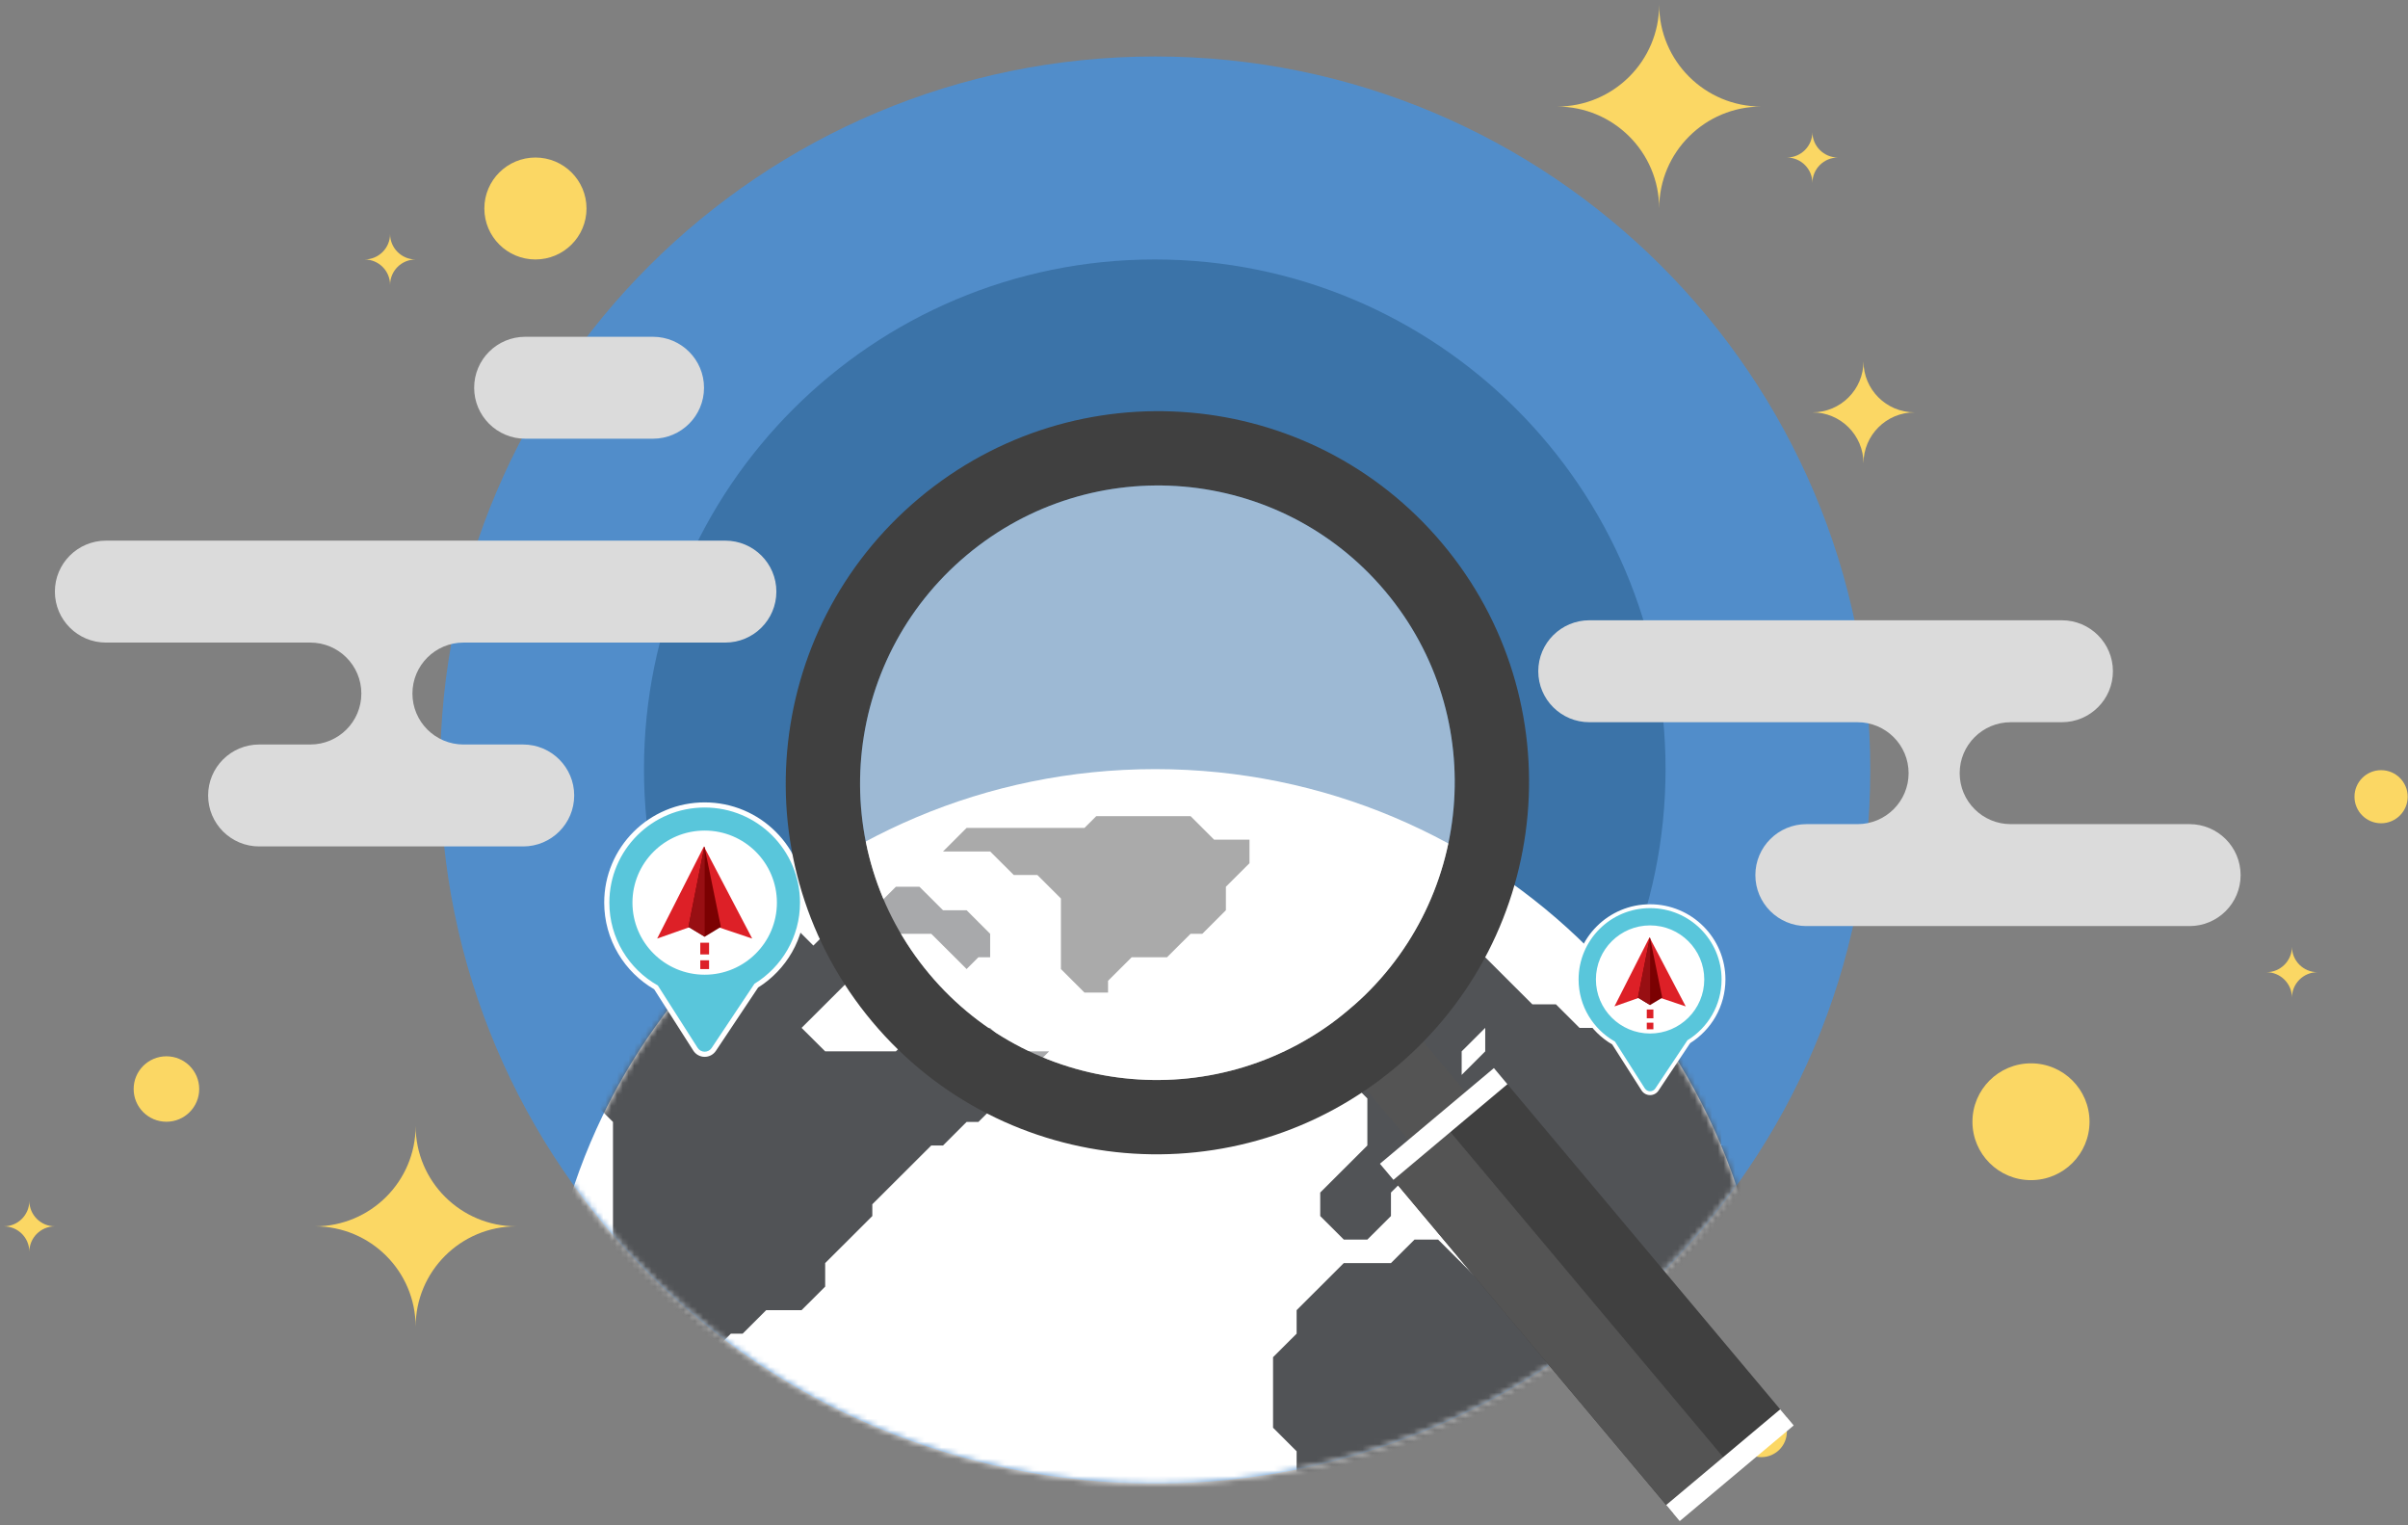 <?xml version="1.0" encoding="UTF-8" standalone="no"?>
<svg width="420px" height="266px" viewBox="0 0 420 266" version="1.1" xmlns="http://www.w3.org/2000/svg" xmlns:xlink="http://www.w3.org/1999/xlink" xmlns:sketch="http://www.bohemiancoding.com/sketch/ns">
    <rect x="0" y="0" width="420" height="266" fill="#808080" stroke="none"/>
    <!-- Generator: Sketch 3.3 (11970) - http://www.bohemiancoding.com/sketch -->
    <title>Illustration</title>
    <desc>Created with Sketch.</desc>
    <defs>
        <path id="path-1" d="M125.756,249.819 C56.872,249.819 1.029,194.113 1.029,125.39 C1.029,56.669 56.872,0.959 125.756,0.959 C194.636,0.959 250.477,56.669 250.477,125.39 C250.477,194.113 194.636,249.819 125.756,249.819 Z"></path>
        <path id="path-3" d="M1,73.463 C15.223,31.222 55.232,0.793 102.367,0.793 C149.497,0.793 189.506,31.222 203.729,73.464 C181.092,104.9 144.126,125.374 102.367,125.374 C60.606,125.374 23.637,104.9 1,73.463"></path>
    </defs>
    <g id="Page-1" stroke="none" stroke-width="1" fill="none" fill-rule="evenodd" sketch:type="MSPage">
        <g id="404" sketch:type="MSArtboardGroup" transform="translate(-430, -182)">
            <g id="Illustration" sketch:type="MSLayerGroup" transform="translate(430, 182)">
                <path d="M326.213,134.279 C326.213,202.998 270.368,258.708 201.492,258.708 C132.602,258.708 76.765,202.998 76.765,134.279 C76.765,65.553 132.602,9.848 201.492,9.848 C270.368,9.848 326.213,65.553 326.213,134.279" id="Fill-1" fill="#518DCA" sketch:type="MSShapeGroup"></path>
                <path d="M290.504,134.127 C290.504,183.214 250.616,223.004 201.413,223.004 C152.209,223.004 112.322,183.214 112.322,134.127 C112.322,85.039 152.209,45.248 201.413,45.248 C250.616,45.248 290.504,85.039 290.504,134.127" id="Fill-2" fill="#3B73A8" sketch:type="MSShapeGroup"></path>
                <g id="Group-5" transform="translate(75.736, 8.889)">
                    <mask id="mask-2" sketch:name="Clip 4" fill="white">
                        <use xlink:href="#path-1"></use>
                    </mask>
                    <g id="Clip-4"></g>
                    <path d="M125.756,125.238 C66.711,125.238 18.847,172.988 18.847,231.891 C18.847,290.794 66.711,338.546 125.756,338.546 C184.796,338.546 232.66,290.794 232.66,231.891 C232.66,172.988 184.796,125.238 125.756,125.238" id="Fill-3" fill="#FFFFFF" sketch:type="MSShapeGroup" mask="url(#mask-2)"></path>
                </g>
                <g id="Group-12" transform="translate(99.125, 133.333)">
                    <mask id="mask-4" sketch:name="Clip 7" fill="white">
                        <use xlink:href="#path-3"></use>
                    </mask>
                    <g id="Clip-7"></g>
                    <path d="M85.918,144.364 L77.693,136.163 L73.577,132.057 L69.467,132.057 L65.356,127.957 L61.245,123.851 L48.912,123.851 L44.801,127.957 L44.801,136.163 L40.686,140.264 L40.686,148.472 L44.801,152.567 L44.801,156.673 L53.023,164.876 L53.023,193.591 L57.134,197.693 L57.134,201.798 L61.245,197.693 L61.245,193.591 L65.356,189.49 L65.356,185.384 L69.467,181.283 L73.577,177.179 L75.639,177.179 L79.75,173.081 L83.861,168.977 L85.918,168.977 L90.03,164.876 L90.03,160.774 L94.14,156.673 L94.14,148.472 L90.03,144.364 L85.918,144.364" id="Fill-6" fill="#545454" sketch:type="MSShapeGroup" mask="url(#mask-4)"></path>
                    <path d="M32.464,119.754 L28.349,115.648 L24.238,115.648 L28.349,119.754 L32.464,119.754" id="Fill-8" fill="#545454" sketch:type="MSShapeGroup" mask="url(#mask-4)"></path>
                    <path d="M24.238,107.447 L24.238,103.342 L28.349,99.244 L30.407,99.244 L34.518,95.143 L40.686,95.143 L44.801,91.038 L44.801,86.933 L48.912,82.836 L53.023,78.73 L53.023,76.681 L63.302,66.428 L65.356,66.428 L69.467,62.322 L71.524,62.322 L75.639,58.224 L79.75,54.121 L83.861,50.014 L77.693,50.014 L73.577,45.918 L61.245,45.918 L57.134,50.014 L44.801,50.014 L40.686,45.918 L44.801,41.816 L53.023,33.606 L57.134,29.51 L63.302,29.51 L67.413,33.606 L69.467,35.659 L71.524,33.606 L73.577,33.606 L73.577,29.51 L69.467,25.403 L65.356,25.403 L61.245,21.307 L57.134,21.307 L53.023,25.403 L48.912,25.403 L44.801,29.51 L42.741,31.562 L38.628,27.457 L34.518,27.457 L30.407,31.562 L28.349,31.562 L24.238,35.659 L22.184,35.659 L18.074,39.763 L13.959,43.861 L7.791,43.861 L3.678,47.97 L3.678,58.224 L7.791,62.322 L7.791,82.836 L3.678,86.933 L3.678,91.038 L7.791,95.143 L11.901,99.244 L11.901,103.342 L16.013,107.447 L16.013,111.548 L20.121,115.648 L24.238,115.648 L24.238,107.447" id="Fill-9" fill="#515356" sketch:type="MSShapeGroup" mask="url(#mask-4)"></path>
                    <path d="M112.639,13.1 L108.535,8.996 L92.083,8.996 L90.03,11.048 L69.467,11.048 L65.356,15.152 L73.577,15.152 L77.693,19.254 L81.807,19.254 L85.918,23.354 L85.918,35.659 L90.03,39.763 L94.14,39.763 L94.14,37.711 L98.254,33.606 L104.42,33.606 L108.535,29.51 L110.584,29.51 L114.694,25.403 L114.694,21.307 L118.811,17.201 L118.811,13.1 L112.639,13.1" id="Fill-10" fill="#545454" sketch:type="MSShapeGroup" mask="url(#mask-4)"></path>
                    <path d="M201.049,66.428 L201.049,45.918 L176.371,45.918 L172.263,41.816 L168.148,41.816 L159.926,33.606 L155.817,33.606 L153.758,31.562 L149.647,31.562 L145.538,35.659 L145.538,39.763 L143.484,41.816 L143.484,45.918 L147.596,50.014 L143.484,54.121 L135.258,54.121 L139.368,58.224 L139.368,66.428 L135.258,70.529 L131.148,74.633 L131.148,78.73 L135.258,82.836 L139.368,82.836 L143.484,78.73 L143.484,74.633 L147.596,70.529 L155.817,70.529 L159.926,74.633 L164.038,78.73 L168.148,78.73 L176.371,86.933 L174.322,88.984 L161.985,88.984 L159.926,91.038 L155.817,86.933 L151.706,82.836 L147.596,82.836 L143.484,86.933 L135.258,86.933 L131.148,91.038 L127.031,95.143 L127.031,99.244 L122.92,103.342 L122.92,115.648 L127.031,119.754 L127.031,123.851 L131.148,127.957 L139.368,127.957 L143.484,123.851 L149.647,123.851 L153.758,127.957 L153.758,140.264 L157.876,144.364 L157.876,152.567 L155.817,154.62 L155.817,162.827 L159.926,166.928 L159.926,173.081 L164.038,168.977 L166.097,168.977 L170.211,164.876 L172.263,164.876 L172.263,160.774 L176.371,156.673 L176.371,152.567 L180.491,148.472 L180.491,136.163 L184.602,132.057 L184.602,127.957 L188.71,123.851 L188.71,115.648 L192.824,111.548 L192.824,107.447 L196.938,103.342 L201.049,99.244 L209.27,99.244 L209.27,66.428 L201.049,66.428 L201.049,66.428 Z M155.817,54.121 L155.817,50.014 L159.926,45.918 L159.926,50.014 L155.817,54.121 L155.817,54.121 Z M168.148,74.633 L168.148,70.529 L172.263,66.428 L172.263,70.529 L176.371,74.633 L172.263,78.73 L168.148,74.633 L168.148,74.633 Z" id="Fill-11" fill="#515356" sketch:type="MSShapeGroup" mask="url(#mask-4)"></path>
                </g>
                <g id="logo" transform="translate(105.328, 139.883)" sketch:type="MSShapeGroup">
                    <path d="M4.983,17.436 C4.983,10.494 10.623,4.868 17.581,4.868 C24.538,4.868 30.179,10.494 30.179,17.436 C30.179,24.377 24.538,30.004 17.581,30.004 C10.623,30.004 4.983,24.377 4.983,17.436 L4.983,17.436 Z" id="Shape" fill="#FFFFFF"></path>
                    <g id="Group">
                        <g id="Shape">
                            <path d="M17.565,43.972 C16.915,43.965 16.322,43.636 15.974,43.093 L9.092,32.306 C3.793,29.27 0.506,23.618 0.506,17.528 C0.506,8.135 8.166,0.493 17.581,0.493 C26.996,0.493 34.655,8.135 34.655,17.528 C34.655,20.494 33.879,23.415 32.411,25.974 C31.003,28.428 28.989,30.51 26.582,32.003 L19.167,43.124 C18.812,43.655 18.219,43.972 17.581,43.972 L17.565,43.972 L17.565,43.972 Z M17.581,5.407 C10.881,5.407 5.431,10.844 5.431,17.528 C5.431,24.211 10.881,29.649 17.581,29.649 C24.28,29.649 29.73,24.211 29.73,17.528 C29.73,10.844 24.28,5.407 17.581,5.407 L17.581,5.407 Z" fill="#59C6DB"></path>
                            <path d="M17.581,0.94 C26.764,0.94 34.207,8.367 34.207,17.528 C34.207,23.514 31.027,28.758 26.263,31.674 L18.793,42.876 C18.523,43.281 18.068,43.525 17.581,43.525 L17.565,43.525 C17.074,43.52 16.617,43.266 16.352,42.852 L9.41,31.972 C4.363,29.124 0.954,23.725 0.954,17.528 C0.954,8.367 8.398,0.94 17.581,0.94 L17.581,0.94 Z M17.581,30.096 C24.538,30.096 30.179,24.469 30.179,17.528 C30.179,10.586 24.538,4.96 17.581,4.96 C10.623,4.96 4.983,10.586 4.983,17.528 C4.983,24.469 10.623,30.096 17.581,30.096 L17.581,30.096 Z M17.581,0.046 C15.215,0.046 12.921,0.509 10.76,1.42 C8.673,2.301 6.799,3.561 5.19,5.166 C3.581,6.772 2.318,8.641 1.435,10.723 C0.521,12.879 0.058,15.168 0.058,17.528 C0.058,20.68 0.909,23.77 2.52,26.464 C4.044,29.013 6.203,31.144 8.773,32.638 L15.595,43.333 C16.026,44.005 16.758,44.411 17.556,44.419 L17.561,44.419 L17.566,44.419 L17.581,44.419 C18.369,44.419 19.101,44.028 19.539,43.372 L26.902,32.331 C29.335,30.803 31.372,28.686 32.8,26.196 C34.307,23.569 35.104,20.572 35.104,17.528 C35.104,15.168 34.64,12.878 33.726,10.723 C32.844,8.641 31.58,6.771 29.971,5.166 C28.362,3.561 26.489,2.301 24.402,1.42 C22.241,0.509 19.946,0.046 17.581,0.046 L17.581,0.046 L17.581,0.046 Z M17.581,29.202 C14.455,29.202 11.517,27.987 9.306,25.783 C7.096,23.578 5.879,20.646 5.879,17.528 C5.879,14.409 7.096,11.478 9.306,9.273 C11.517,7.068 14.455,5.854 17.581,5.854 C20.706,5.854 23.645,7.068 25.855,9.273 C28.065,11.478 29.282,14.409 29.282,17.528 C29.282,20.646 28.065,23.578 25.855,25.783 C23.644,27.987 20.706,29.202 17.581,29.202 L17.581,29.202 L17.581,29.202 Z" fill="#FFFFFF"></path>
                        </g>
                        <g transform="translate(9.233, 7.691)" id="Shape">
                            <path d="M10.794,14.138 L16.636,16.102 L8.215,0.039 L0.06,16.102 L5.636,14.138" fill="#DD2027"></path>
                            <path d="M5.517,14.069 L8.303,0.039 L11.178,14.069 L8.348,15.784 L5.517,14.069 Z" fill="#7B0102"></path>
                            <path d="M8.348,0.258 L8.303,0.039 L5.517,14.069 L8.348,15.784 L8.348,0.258 Z" fill="#980F13"></path>
                        </g>
                        <path d="M18.349,29.113 L16.812,29.113 L16.812,27.581 L18.349,27.581 L18.349,29.113 L18.349,29.113 Z M18.349,26.559 L16.812,26.559 L16.812,24.516 L18.349,24.516 L18.349,26.559 L18.349,26.559 Z" id="Shape" fill="#DD2027"></path>
                    </g>
                </g>
                <g id="logo" transform="translate(274.62, 157.661)" sketch:type="MSShapeGroup">
                    <path d="M3.737,13.077 C3.737,7.871 7.968,3.651 13.185,3.651 C18.404,3.651 22.634,7.871 22.634,13.077 C22.634,18.283 18.404,22.503 13.185,22.503 C7.968,22.503 3.737,18.283 3.737,13.077 L3.737,13.077 Z" id="Shape" fill="#FFFFFF"></path>
                    <g id="Group">
                        <g id="Shape">
                            <path d="M13.174,32.979 C12.686,32.974 12.241,32.727 11.98,32.32 L6.819,24.23 C2.845,21.952 0.379,17.713 0.379,13.146 C0.379,6.101 6.124,0.37 13.185,0.37 C20.247,0.37 25.991,6.101 25.991,13.146 C25.991,15.37 25.409,17.561 24.308,19.481 C23.252,21.321 21.742,22.883 19.936,24.002 L14.375,32.343 C14.109,32.741 13.664,32.979 13.185,32.979 L13.174,32.979 L13.174,32.979 Z M13.185,4.055 C8.161,4.055 4.073,8.133 4.073,13.146 C4.073,18.158 8.161,22.237 13.185,22.237 C18.21,22.237 22.298,18.158 22.298,13.146 C22.298,8.133 18.21,4.055 13.185,4.055 L13.185,4.055 Z" fill="#59C6DB"></path>
                            <path d="M13.185,0.705 C20.073,0.705 25.655,6.275 25.655,13.146 C25.655,17.635 23.27,21.569 19.697,23.755 L14.095,32.157 C13.892,32.461 13.551,32.644 13.185,32.644 L13.174,32.644 C12.805,32.64 12.463,32.45 12.264,32.139 L7.058,23.979 C3.272,21.843 0.716,17.794 0.716,13.146 C0.716,6.275 6.299,0.705 13.185,0.705 L13.185,0.705 Z M13.185,22.572 C18.404,22.572 22.634,18.352 22.634,13.146 C22.634,7.94 18.404,3.72 13.185,3.72 C7.967,3.72 3.737,7.94 3.737,13.146 C3.737,18.352 7.967,22.572 13.185,22.572 L13.185,22.572 Z M13.185,0.035 C11.412,0.035 9.69,0.381 8.07,1.065 C6.505,1.726 5.099,2.671 3.893,3.875 C2.686,5.079 1.738,6.481 1.076,8.042 C0.391,9.659 0.043,11.376 0.043,13.146 C0.043,15.51 0.682,17.828 1.89,19.848 C3.033,21.76 4.652,23.358 6.579,24.479 L11.697,32.499 C12.019,33.004 12.569,33.308 13.167,33.314 L13.171,33.314 L13.174,33.314 L13.185,33.314 C13.777,33.314 14.326,33.021 14.655,32.529 L20.176,24.248 C22.001,23.102 23.529,21.514 24.6,19.647 C25.73,17.677 26.328,15.429 26.328,13.146 C26.328,11.376 25.98,9.659 25.295,8.042 C24.633,6.481 23.685,5.079 22.479,3.875 C21.272,2.671 19.866,1.726 18.301,1.065 C16.681,0.381 14.959,0.035 13.185,0.035 L13.185,0.035 L13.185,0.035 Z M13.185,21.901 C10.841,21.901 8.638,20.991 6.98,19.337 C5.322,17.683 4.409,15.484 4.409,13.146 C4.409,10.807 5.322,8.608 6.98,6.955 C8.637,5.301 10.841,4.39 13.185,4.39 C15.53,4.39 17.733,5.301 19.391,6.955 C21.049,8.608 21.962,10.807 21.962,13.146 C21.962,15.484 21.049,17.683 19.391,19.337 C17.733,20.991 15.53,21.901 13.185,21.901 L13.185,21.901 L13.185,21.901 Z" fill="#FFFFFF"></path>
                        </g>
                        <g transform="translate(6.925, 5.768)" id="Shape">
                            <path d="M8.095,10.604 L12.477,12.077 L6.161,0.029 L0.045,12.077 L4.227,10.604" fill="#DD2027"></path>
                            <path d="M4.138,10.552 L6.227,0.029 L8.384,10.552 L6.261,11.838 L4.138,10.552 Z" fill="#7B0102"></path>
                            <path d="M6.261,0.194 L6.227,0.029 L4.138,10.552 L6.261,11.838 L6.261,0.194 Z" fill="#980F13"></path>
                        </g>
                        <path d="M13.761,21.835 L12.609,21.835 L12.609,20.686 L13.761,20.686 L13.761,21.835 L13.761,21.835 Z M13.761,19.919 L12.609,19.919 L12.609,18.387 L13.761,18.387 L13.761,19.919 L13.761,19.919 Z" id="Shape" fill="#DD2027"></path>
                    </g>
                </g>
                <path d="M91.242,129.833 L80.844,129.833 C75.925,129.833 71.936,125.854 71.936,120.947 C71.936,116.038 75.925,112.058 80.844,112.058 L126.506,112.058 C131.424,112.058 135.414,108.08 135.414,103.17 C135.414,98.263 131.424,94.282 126.506,94.282 L18.482,94.282 C13.562,94.282 9.573,98.263 9.573,103.17 C9.573,108.08 13.562,112.058 18.482,112.058 L54.118,112.058 C59.038,112.058 63.026,116.038 63.026,120.947 C63.026,125.854 59.038,129.833 54.118,129.833 L45.208,129.833 C40.288,129.833 36.3,133.813 36.3,138.721 C36.3,143.631 40.288,147.61 45.208,147.61 L91.242,147.61 C96.162,147.61 100.15,143.631 100.15,138.721 C100.15,133.813 96.162,129.833 91.242,129.833" id="Fill-15" fill="#DBDBDB" sketch:type="MSShapeGroup"></path>
                <path d="M113.884,58.731 L91.611,58.731 C86.691,58.731 82.702,62.71 82.702,67.619 C82.702,72.528 86.691,76.507 91.611,76.507 L113.884,76.507 C118.803,76.507 122.795,72.528 122.795,67.619 C122.795,62.71 118.803,58.731 113.884,58.731" id="Fill-16" fill="#DBDBDB" sketch:type="MSShapeGroup"></path>
                <path d="M364.451,195.62 C364.451,201.246 359.885,205.806 354.242,205.806 C348.604,205.806 344.031,201.246 344.031,195.62 C344.031,189.997 348.604,185.434 354.242,185.434 C359.885,185.434 364.451,189.997 364.451,195.62" id="Fill-17" fill="#FBD764" sketch:type="MSShapeGroup"></path>
                <path d="M307.208,18.583 C297.368,18.583 289.39,10.624 289.39,0.808 C289.39,10.624 281.412,18.583 271.573,18.583 C281.412,18.583 289.39,26.543 289.39,36.36 C289.39,26.543 297.368,18.583 307.208,18.583" id="Fill-18" fill="#FBD764" sketch:type="MSShapeGroup"></path>
                <path d="M9.573,213.861 C7.115,213.861 5.119,211.868 5.119,209.417 C5.119,211.868 3.125,213.861 0.663,213.861 C3.125,213.861 5.119,215.848 5.119,218.304 C5.119,215.848 7.115,213.861 9.573,213.861" id="Fill-19" fill="#FBD764" sketch:type="MSShapeGroup"></path>
                <path d="M404.212,169.543 C401.753,169.543 399.757,167.55 399.757,165.099 C399.757,167.55 397.764,169.543 395.303,169.543 C397.764,169.543 399.757,171.531 399.757,173.986 C399.757,171.531 401.753,169.543 404.212,169.543" id="Fill-20" fill="#FBD764" sketch:type="MSShapeGroup"></path>
                <path d="M72.493,45.248 C70.033,45.248 68.038,43.254 68.038,40.803 C68.038,43.254 66.046,45.248 63.584,45.248 C66.046,45.248 68.038,47.234 68.038,49.692 C68.038,47.234 70.033,45.248 72.493,45.248" id="Fill-21" fill="#FBD764" sketch:type="MSShapeGroup"></path>
                <path d="M320.572,27.471 C318.11,27.471 316.117,25.48 316.117,23.029 C316.117,25.48 314.12,27.471 311.663,27.471 C314.12,27.471 316.117,29.46 316.117,31.916 C316.117,29.46 318.11,27.471 320.572,27.471" id="Fill-22" fill="#FBD764" sketch:type="MSShapeGroup"></path>
                <path d="M333.935,71.912 C329.016,71.912 325.026,67.931 325.026,63.022 C325.026,67.931 321.038,71.912 316.117,71.912 C321.038,71.912 325.026,75.891 325.026,80.798 C325.026,75.891 329.016,71.912 333.935,71.912" id="Fill-23" fill="#FBD764" sketch:type="MSShapeGroup"></path>
                <path d="M90.053,213.861 C80.358,213.861 72.493,206.013 72.493,196.341 C72.493,206.013 64.632,213.861 54.931,213.861 C64.632,213.861 72.493,221.702 72.493,231.376 C72.493,221.702 80.358,213.861 90.053,213.861" id="Fill-24" fill="#FBD764" sketch:type="MSShapeGroup"></path>
                <path d="M102.298,36.36 C102.298,41.268 98.311,45.248 93.39,45.248 C88.47,45.248 84.48,41.268 84.48,36.36 C84.48,31.451 88.47,27.471 93.39,27.471 C98.311,27.471 102.298,31.451 102.298,36.36" id="Fill-25" fill="#FBD764" sketch:type="MSShapeGroup"></path>
                <path d="M34.746,189.914 C34.746,193.063 32.189,195.62 29.026,195.62 C25.867,195.62 23.311,193.063 23.311,189.914 C23.311,186.763 25.867,184.207 29.026,184.207 C32.189,184.207 34.746,186.763 34.746,189.914" id="Fill-26" fill="#FBD764" sketch:type="MSShapeGroup"></path>
                <path d="M311.663,249.668 C311.663,252.12 309.665,254.112 307.208,254.112 C304.746,254.112 302.754,252.12 302.754,249.668 C302.754,247.211 304.746,245.224 307.208,245.224 C309.665,245.224 311.663,247.211 311.663,249.668" id="Fill-27" fill="#FBD764" sketch:type="MSShapeGroup"></path>
                <path d="M419.947,138.939 C419.947,141.496 417.866,143.569 415.305,143.569 C412.743,143.569 410.668,141.496 410.668,138.939 C410.668,136.381 412.743,134.309 415.305,134.309 C417.866,134.309 419.947,136.381 419.947,138.939" id="Fill-28" fill="#FBD764" sketch:type="MSShapeGroup"></path>
                <path d="M381.894,143.721 L350.713,143.721 C345.793,143.721 341.805,139.741 341.805,134.833 C341.805,129.924 345.793,125.947 350.713,125.947 L359.623,125.947 C364.542,125.947 368.532,121.966 368.532,117.057 C368.532,112.149 364.542,108.17 359.623,108.17 L277.213,108.17 C272.294,108.17 268.303,112.149 268.303,117.057 C268.303,121.966 272.294,125.947 277.213,125.947 L323.986,125.947 C328.906,125.947 332.895,129.924 332.895,134.833 C332.895,139.741 328.906,143.721 323.986,143.721 L315.077,143.721 C310.157,143.721 306.168,147.7 306.168,152.61 C306.168,157.517 310.157,161.498 315.077,161.498 L381.894,161.498 C386.815,161.498 390.805,157.517 390.805,152.61 C390.805,147.7 386.815,143.721 381.894,143.721" id="Fill-29" fill="#DBDBDB" sketch:type="MSShapeGroup"></path>
                <g id="Zoom-Lense" transform="translate(231.793, 172.154) rotate(-40) translate(-231.793, -172.154) translate(166.081, 60.487)" sketch:type="MSShapeGroup">
                    <path d="M59.216,116.91 L72.199,116.91 L72.199,142.803 L59.216,142.803 L59.216,116.91 Z" id="Fill-1" fill="#545454"></path>
                    <path d="M65.707,0.39 C29.867,0.39 0.821,29.369 0.821,65.125 C0.821,100.877 29.867,129.856 65.707,129.856 C101.547,129.856 130.594,100.877 130.594,65.125 C130.594,29.369 101.547,0.39 65.707,0.39 M65.707,116.91 C37.037,116.91 13.798,93.723 13.798,65.125 C13.798,36.523 37.037,13.336 65.707,13.336 C94.381,13.336 117.618,36.523 117.618,65.125 C117.618,93.723 94.381,116.91 65.707,116.91" id="Fill-2" fill="#404040"></path>
                    <path d="M52.73,142.803 L78.684,142.803 L78.684,220.487 L52.73,220.487 L52.73,142.803 Z" id="Fill-3" fill="#404040"></path>
                    <path d="M52.73,142.803 L65.707,142.803 L65.707,220.487 L52.73,220.487 L52.73,142.803 Z" id="Fill-4" fill="#545454"></path>
                    <path d="M52.73,140.969 L78.684,140.969 L78.684,144.636 L52.73,144.636 L52.73,140.969 Z" id="Fill-5" fill="#FFFFFF"></path>
                    <path d="M52.73,218.653 L78.684,218.653 L78.684,222.319 L52.73,222.319 L52.73,218.653 Z" id="Fill-6" fill="#FFFFFF"></path>
                    <path d="M65.707,13.336 C37.037,13.336 13.798,36.523 13.798,65.125 C13.798,93.723 37.037,116.91 65.707,116.91 C94.381,116.91 117.618,93.723 117.618,65.125 C117.618,36.523 94.381,13.336 65.707,13.336" id="Fill-7" fill-opacity="0.5" fill="#FFFFFF"></path>
                </g>
            </g>
        </g>
    </g>
</svg>